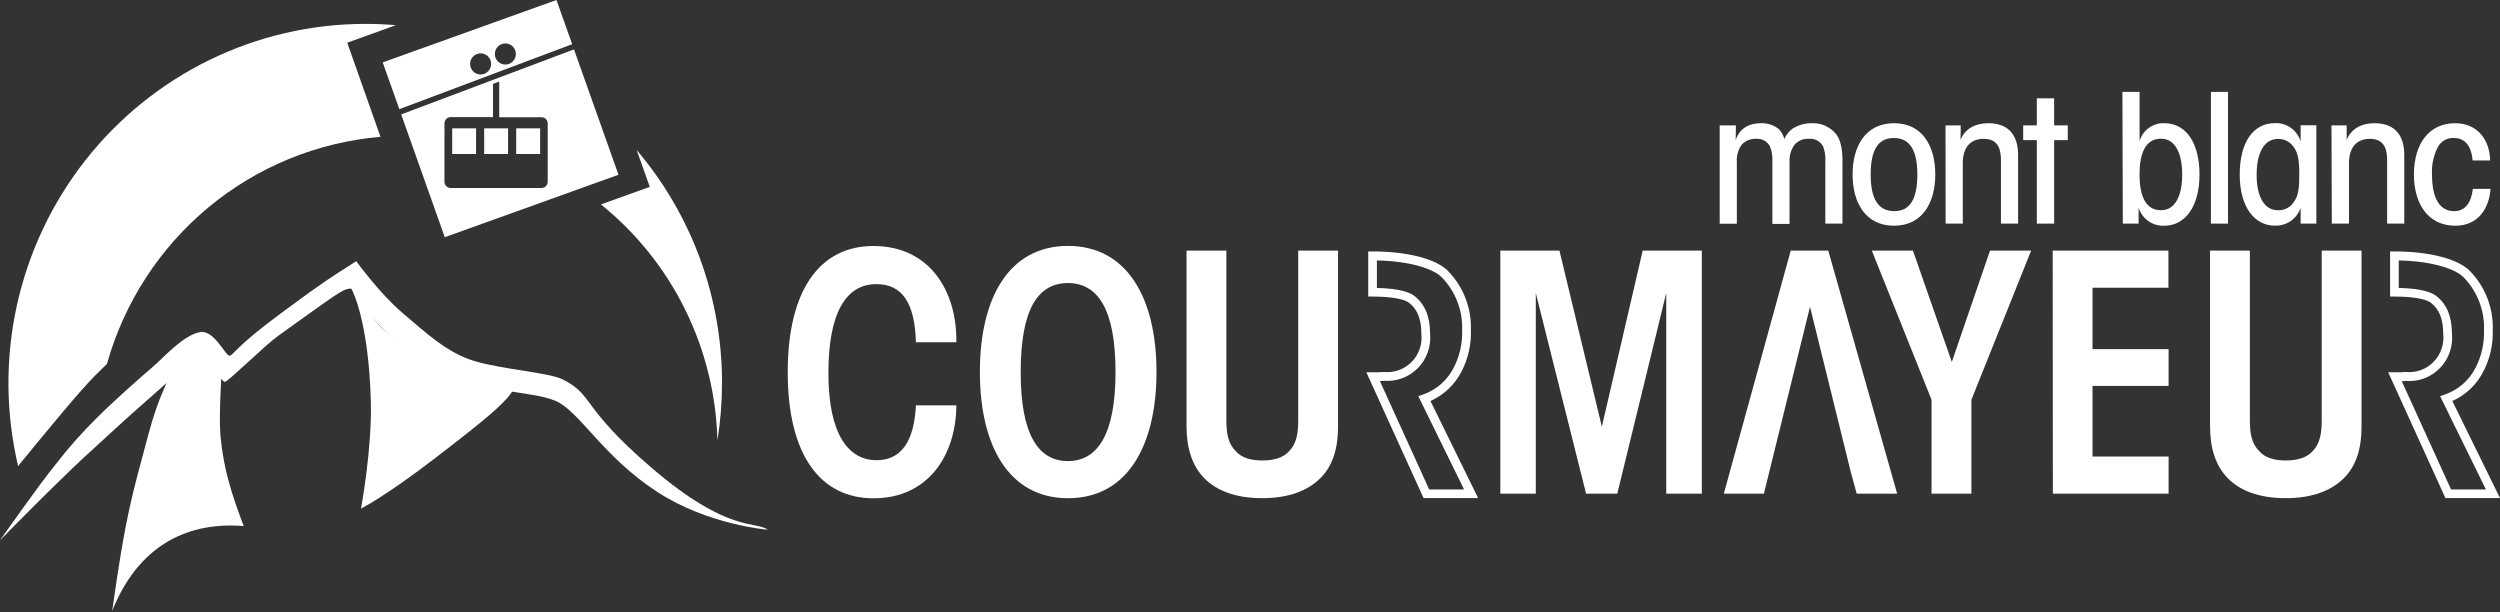 <svg width="200" height="49" viewBox="0 0 200 49" fill="none" xmlns="http://www.w3.org/2000/svg">
    <rect x="0" y="0" width="200" height="49" fill="#333333" stroke="none"/>
    <g clip-path="url(#clip0_821_116953)">
        <path d="M76.509 32.425C76.482 36.444 74.236 39.864 69.877 39.864C65.696 39.864 63.018 36.5 63.018 29.772C63.018 23.216 65.576 19.68 69.877 19.68C74.314 19.68 76.561 23.203 76.509 27.381H73.272C73.193 24.276 72.198 22.73 70.11 22.73C67.682 22.73 66.272 25.014 66.272 29.851C66.272 34.816 67.915 36.814 70.11 36.814C72.538 36.814 73.165 34.581 73.272 32.425H76.509Z" fill="white"/>
        <path d="M78.392 29.737C78.392 23.8 80.741 19.673 85.442 19.673C90.144 19.673 92.52 23.813 92.52 29.765C92.52 35.441 90.326 39.857 85.442 39.857C80.741 39.857 78.392 35.717 78.392 29.765V29.737ZM81.656 29.793C81.656 34.706 83.028 36.886 85.429 36.886C87.829 36.886 89.242 34.706 89.242 29.765C89.242 24.824 87.87 22.644 85.429 22.644C82.987 22.644 81.656 24.824 81.656 29.765V29.793Z" fill="white"/>
        <path d="M98.11 20.049V33.66C98.11 34.695 98.268 35.499 98.844 36.075C99.314 36.627 100.068 36.838 100.984 36.838C101.9 36.838 102.658 36.627 103.151 36.075C103.7 35.496 103.858 34.695 103.858 33.66V20.049H107.044V34.109C107.044 35.868 106.625 37.262 105.634 38.249C104.643 39.236 103.127 39.853 100.984 39.853C98.841 39.853 97.301 39.246 96.334 38.249C95.367 37.252 94.924 35.858 94.924 34.109V20.049H98.11Z" fill="white"/>
        <path d="M118.251 39.846H113.885L109.307 29.782H109.852C110.212 29.782 110.411 29.782 110.686 29.758H110.706C111.115 29.8 111.527 29.748 111.913 29.608C112.299 29.468 112.649 29.242 112.937 28.948C113.225 28.654 113.444 28.298 113.577 27.907C113.71 27.517 113.755 27.101 113.707 26.691C113.707 25.528 113.395 24.745 112.719 24.217C112.322 23.91 111.228 23.724 109.801 23.724H109.458V20.115H109.801C112.606 20.115 114.924 20.718 115.85 21.688C116.456 22.31 116.929 23.049 117.242 23.86C117.555 24.671 117.701 25.538 117.671 26.408C117.709 27.537 117.461 28.658 116.951 29.665C116.417 30.739 115.529 31.593 114.437 32.08L118.251 39.846ZM114.335 39.157H117.126L113.464 31.694L113.841 31.562C114.381 31.375 114.88 31.083 115.308 30.702C115.735 30.32 116.084 29.858 116.334 29.341C116.785 28.436 117.004 27.433 116.972 26.422C117 25.643 116.871 24.867 116.593 24.141C116.314 23.414 115.891 22.752 115.35 22.195C114.729 21.543 112.894 20.888 110.151 20.836V23.037C111.241 23.061 112.531 23.196 113.148 23.672C113.995 24.334 114.407 25.328 114.407 26.705C114.452 27.204 114.389 27.708 114.222 28.18C114.054 28.653 113.786 29.083 113.437 29.441C113.087 29.798 112.664 30.075 112.197 30.252C111.73 30.428 111.231 30.5 110.734 30.462L110.391 30.483L114.335 39.157Z" fill="white"/>
        <path d="M200 39.846H195.634L191.056 29.782H191.601C191.944 29.782 192.16 29.782 192.431 29.758H192.452C192.861 29.8 193.273 29.749 193.66 29.609C194.047 29.47 194.397 29.244 194.685 28.95C194.974 28.655 195.193 28.299 195.326 27.908C195.459 27.517 195.504 27.101 195.456 26.691C195.456 25.528 195.141 24.745 194.468 24.217C194.071 23.91 192.977 23.724 191.55 23.724H191.207V20.115H191.55C194.355 20.115 196.673 20.718 197.599 21.688C198.205 22.31 198.678 23.049 198.991 23.86C199.304 24.671 199.45 25.538 199.42 26.408C199.457 27.538 199.208 28.658 198.697 29.665C198.165 30.739 197.277 31.594 196.186 32.08L200 39.846ZM196.084 39.157H198.872L195.209 31.694L195.59 31.562C196.13 31.375 196.629 31.083 197.057 30.702C197.484 30.32 197.833 29.858 198.083 29.341C198.534 28.436 198.753 27.433 198.721 26.422C198.749 25.643 198.621 24.867 198.342 24.141C198.063 23.414 197.64 22.752 197.099 22.195C196.475 21.543 194.64 20.888 191.9 20.836V23.037C192.99 23.061 194.28 23.196 194.897 23.672C195.744 24.334 196.156 25.328 196.156 26.705C196.204 27.205 196.142 27.71 195.976 28.185C195.809 28.659 195.541 29.091 195.191 29.45C194.842 29.809 194.418 30.087 193.95 30.265C193.482 30.442 192.981 30.514 192.483 30.476L192.14 30.496L196.084 39.157Z" fill="white"/>
        <path d="M120.027 39.494V20.049H124.756L128.148 34.133L131.416 20.049H136.145V39.494H133.299V23.441L129.383 39.494H126.886L122.863 23.441V39.494H120.027Z" fill="white"/>
        <path d="M144.801 24.545L148.066 37.773L148.536 39.495H151.773L146.262 20.049H143.258L137.905 39.495H141.111L144.801 24.545Z" fill="white"/>
        <path d="M154.523 31.98L149.746 20.049H153.035L156.145 28.957L159.201 20.049H162.49L157.712 31.98V39.494H154.523V31.98Z" fill="white"/>
        <path d="M164.215 20.049H173.474V23.02H167.401V27.933H173.488V30.876H167.401V36.524H173.488V39.494H164.229L164.215 20.049Z" fill="white"/>
        <path d="M179.99 20.049V33.66C179.99 34.695 180.147 35.499 180.723 36.075C181.193 36.627 181.951 36.838 182.863 36.838C183.776 36.838 184.537 36.627 185.031 36.075C185.579 35.496 185.737 34.695 185.737 33.66V20.049H188.923V34.109C188.923 35.868 188.505 37.262 187.514 38.249C186.522 39.236 185.007 39.853 182.863 39.853C180.72 39.853 179.18 39.246 178.213 38.249C177.246 37.252 176.804 35.858 176.804 34.109V20.049H179.99Z" fill="white"/>
        <path d="M35.408 29.416C32.891 28.019 30.508 26.404 30.134 25.787C29.76 25.169 28.141 22.84 28.107 22.585C28.117 22.753 28.117 22.921 28.107 23.089C28.182 23.23 29.479 25.597 29.667 32.059C29.777 35.879 28.882 40.685 28.882 40.685C28.882 40.685 30.775 39.757 34.921 36.565C38.639 33.702 40.813 31.99 41.183 30.917C40.497 30.6 37.586 30.645 35.401 29.434" fill="white"/>
        <path d="M17.737 29.134C17.479 28.878 17.414 28.099 17.147 27.657C16.88 27.291 16.496 27.029 16.06 26.915C16.06 26.915 15.288 27.357 14.438 27.95C13.368 30.779 12.723 31.552 11.872 34.751C10.521 39.822 10.086 41.016 8.975 48.876C10.662 44.625 13.817 42.041 18.447 42.041C18.808 42.041 19.157 42.055 19.496 42.082C18.543 39.56 17.887 37.549 17.641 34.902C17.479 33.157 17.757 29.861 17.737 29.14" fill="white"/>
        <path d="M0 43.224C0 43.224 2.514 40.664 3.889 39.319C5.264 37.973 6.005 37.248 6.571 36.728C7.136 36.207 10.833 32.808 11.68 32.094C12.527 31.38 14.208 29.758 15.72 28.74C16.355 28.312 17.778 30.617 17.99 30.552C18.357 30.445 21.152 27.654 22.26 26.863C27.013 23.468 27.438 23.068 28.117 23.089C28.309 23.089 29.643 25.159 30.134 25.787C30.624 26.415 33.368 28.754 36.65 30.151C39.931 31.549 42.606 31.314 44.417 32.059C46.348 32.856 48.189 36.5 52.572 39.346C56.656 42.006 61.413 42.376 61.413 42.376C60.47 41.658 58.258 42.703 52.054 37.362C46.382 32.48 47.558 31.625 44.997 30.345C43.916 29.806 40.12 29.541 37.935 28.878C35.751 28.216 34.06 26.608 32.219 25.052C30.377 23.496 28.501 20.895 28.501 20.895C26.149 22.406 26.128 22.368 22.61 24.962C18.721 27.826 18.693 28.413 18.368 28.457C18.042 28.502 17.137 26.353 15.991 26.57C14.619 26.832 13.066 28.64 12.154 29.41C11.241 30.179 8.964 32.204 7.719 33.46C6.534 34.629 5.43 35.877 4.414 37.197C3.224 38.642 0 43.224 0 43.224Z" fill="white"/>
        <path d="M137.576 10.03H138.869C138.869 10.413 138.869 10.785 138.851 11.196C139.242 10.13 140.065 9.857 140.892 9.857C141.405 9.84 141.907 10.008 142.308 10.33C142.522 10.55 142.673 10.824 142.744 11.124C142.887 10.788 143.118 10.499 143.412 10.285C143.871 10 144.4 9.852 144.939 9.857C145.32 9.839 145.701 9.913 146.048 10.075C146.395 10.236 146.698 10.48 146.931 10.785C147.274 11.255 147.397 12.052 147.397 12.776V17.889H146.026V12.935C146.053 12.524 145.995 12.111 145.854 11.724C145.748 11.518 145.583 11.35 145.381 11.24C145.179 11.13 144.948 11.083 144.719 11.106C144.5 11.089 144.28 11.124 144.076 11.209C143.873 11.293 143.693 11.425 143.55 11.593C143.269 11.996 143.133 12.482 143.162 12.973V17.914H141.79V12.963C141.818 12.541 141.755 12.118 141.605 11.724C141.502 11.523 141.343 11.357 141.146 11.247C140.949 11.137 140.725 11.088 140.501 11.106C140.284 11.093 140.067 11.129 139.866 11.21C139.664 11.291 139.483 11.416 139.335 11.575C139.045 11.985 138.908 12.485 138.947 12.987V17.9H137.576V10.03Z" fill="white"/>
        <path d="M148.207 13.946C148.207 11.71 149.235 9.857 151.523 9.857C153.81 9.857 154.822 11.71 154.822 13.96C154.822 16.209 153.793 18.058 151.523 18.058C149.252 18.058 148.207 16.223 148.207 13.96V13.946ZM149.654 13.973C149.654 15.981 150.309 16.892 151.536 16.892C152.764 16.892 153.388 15.981 153.388 13.96C153.388 11.938 152.737 11.041 151.506 11.041C150.274 11.041 149.654 11.951 149.654 13.96V13.973Z" fill="white"/>
        <path d="M155.641 10.03H156.855C156.855 10.413 156.855 10.768 156.838 11.182C157.243 10.257 158.052 9.857 159.064 9.857C160.497 9.857 161.447 10.613 161.447 12.407V17.889H160.075V12.831C160.075 12.103 159.952 11.106 158.704 11.106C157.675 11.106 157.023 11.734 157.023 13.059V17.889H155.651L155.641 10.03Z" fill="white"/>
        <path d="M162.946 11.21H161.855V10.03H162.946V7.866H164.331V10.03H165.422V11.21H164.331V17.889H162.946V11.21Z" fill="white"/>
        <path d="M169.794 7.352H171.166V10.03C171.166 10.585 171.166 10.954 171.166 11.296C171.288 10.868 171.549 10.493 171.908 10.232C172.267 9.971 172.703 9.839 173.145 9.857C174.918 9.857 175.96 11.482 175.96 13.959C175.96 16.551 174.794 18.058 173.145 18.058C172.692 18.08 172.245 17.951 171.873 17.69C171.501 17.43 171.225 17.054 171.087 16.62V17.889H169.825L169.794 7.352ZM174.575 13.946C174.575 12.321 174.047 11.096 172.877 11.096C171.506 11.096 171.163 12.521 171.163 13.959C171.163 15.398 171.506 16.82 172.877 16.82C174.047 16.82 174.575 15.609 174.575 13.959V13.946Z" fill="white"/>
        <path d="M178.241 7.352H176.873V17.889H178.241V7.352Z" fill="white"/>
        <path d="M185.308 17.889H184.05V16.627C183.905 17.055 183.626 17.425 183.256 17.682C182.885 17.939 182.442 18.068 181.992 18.052C180.343 18.052 179.177 16.544 179.177 13.966C179.177 11.462 180.206 9.85 181.992 9.85C182.448 9.83 182.898 9.964 183.27 10.229C183.643 10.495 183.917 10.877 184.05 11.317V10.023H185.308V17.889ZM180.531 13.973C180.531 15.74 181.138 16.82 182.246 16.82C182.501 16.83 182.753 16.771 182.977 16.65C183.202 16.528 183.39 16.349 183.522 16.13C183.865 15.674 183.944 15.06 183.944 13.966C183.944 12.873 183.851 12.259 183.522 11.803C183.387 11.586 183.199 11.409 182.975 11.288C182.751 11.167 182.5 11.107 182.246 11.113C181.142 11.113 180.531 12.21 180.531 13.977V13.973Z" fill="white"/>
        <path d="M186.519 10.03H187.733C187.733 10.413 187.733 10.768 187.733 11.182C188.138 10.257 188.947 9.857 189.962 9.857C191.392 9.857 192.342 10.613 192.342 12.407V17.889H190.97V12.831C190.97 12.103 190.847 11.106 189.599 11.106C188.587 11.106 187.918 11.734 187.918 13.059V17.889H186.546L186.519 10.03Z" fill="white"/>
        <path d="M199.245 15.112C199.122 16.72 198.217 18.058 196.427 18.058C194.218 18.058 193.114 16.264 193.114 13.973C193.114 11.382 194.42 9.857 196.396 9.857C198.203 9.857 199.17 11.182 199.215 12.835H197.812C197.689 11.482 197.051 11.041 196.334 11.041C196.07 11.022 195.806 11.08 195.574 11.209C195.342 11.337 195.152 11.53 195.027 11.765C194.678 12.441 194.517 13.199 194.561 13.96C194.561 15.94 195.213 16.892 196.334 16.892C197.253 16.892 197.706 16.164 197.829 15.112H199.245Z" fill="white"/>
        <path fill-rule="evenodd" clip-rule="evenodd" d="M27.778 3.416L31.67 2.015C30.863 1.946 30.049 1.911 29.228 1.911C24.916 1.912 20.661 2.895 16.78 4.786C12.9 6.678 9.496 9.428 6.823 12.832C4.151 16.237 2.279 20.205 1.348 24.441C0.418 28.677 0.453 33.07 1.45 37.29C1.543 37.169 1.632 37.059 1.708 36.965C3.46 34.837 6.474 31.131 7.743 29.91C8.001 29.665 8.275 29.392 8.556 29.113C9.932 24.204 12.765 19.835 16.675 16.589C20.585 13.343 25.387 11.375 30.439 10.947L27.778 3.416Z" fill="white"/>
        <path fill-rule="evenodd" clip-rule="evenodd" d="M50.926 11.983L51.982 14.95L48.073 16.354C50.899 18.628 53.198 21.496 54.808 24.757C56.418 28.018 57.301 31.594 57.394 35.234C57.638 33.709 57.761 32.168 57.761 30.624C57.767 23.792 55.343 17.183 50.926 11.993" fill="white"/>
        <path d="M49.479 13.942L45.902 3.871Z" fill="white"/>
        <path d="M44.516 0L30.617 4.992L31.948 8.732L45.775 3.536L44.516 0ZM38.45 5.959C38.284 5.959 38.121 5.909 37.983 5.816C37.845 5.723 37.737 5.591 37.674 5.437C37.61 5.282 37.593 5.112 37.626 4.948C37.658 4.784 37.738 4.634 37.856 4.515C37.973 4.397 38.123 4.317 38.286 4.284C38.449 4.252 38.618 4.268 38.771 4.332C38.925 4.396 39.056 4.505 39.148 4.644C39.241 4.783 39.29 4.946 39.29 5.113C39.29 5.337 39.202 5.552 39.044 5.711C38.886 5.869 38.673 5.959 38.45 5.959V5.959ZM40.429 5.165C40.262 5.165 40.1 5.115 39.962 5.022C39.824 4.93 39.716 4.798 39.652 4.643C39.589 4.489 39.572 4.319 39.605 4.155C39.637 3.991 39.717 3.84 39.834 3.722C39.952 3.604 40.102 3.523 40.265 3.491C40.428 3.458 40.597 3.475 40.75 3.539C40.904 3.603 41.035 3.711 41.127 3.85C41.219 3.989 41.269 4.152 41.269 4.32C41.269 4.431 41.247 4.541 41.205 4.643C41.163 4.746 41.101 4.839 41.023 4.917C40.945 4.996 40.852 5.058 40.75 5.101C40.648 5.143 40.539 5.165 40.429 5.165V5.165Z" fill="white"/>
        <path d="M40.645 10.268H38.734V12.321H40.645V10.268Z" fill="white"/>
        <path d="M43.21 10.268H41.296V12.321H43.21V10.268Z" fill="white"/>
        <path d="M38.086 10.268H36.176V12.321H38.086V10.268Z" fill="white"/>
        <path d="M49.479 13.98L45.919 3.95L32.095 9.153L35.583 18.976L49.479 13.98ZM35.559 9.868C35.559 9.802 35.572 9.737 35.597 9.677C35.622 9.616 35.658 9.561 35.705 9.515C35.751 9.469 35.806 9.432 35.866 9.408C35.926 9.383 35.991 9.37 36.056 9.371H39.438V6.714L39.938 6.524V9.381H43.323C43.388 9.381 43.452 9.393 43.512 9.418C43.573 9.443 43.627 9.479 43.673 9.526C43.719 9.572 43.755 9.627 43.78 9.687C43.805 9.748 43.817 9.813 43.817 9.878V14.539C43.817 14.605 43.805 14.67 43.78 14.73C43.755 14.791 43.719 14.846 43.673 14.893C43.627 14.939 43.573 14.976 43.513 15.001C43.453 15.026 43.388 15.039 43.323 15.039H36.053C35.921 15.039 35.794 14.987 35.701 14.893C35.608 14.799 35.555 14.672 35.555 14.539L35.559 9.868Z" fill="white"/>
    </g>
    <defs>
        <clipPath id="clip0_821_116953">
            <rect width="200" height="48.869" fill="white"/>
        </clipPath>
    </defs>
</svg>
